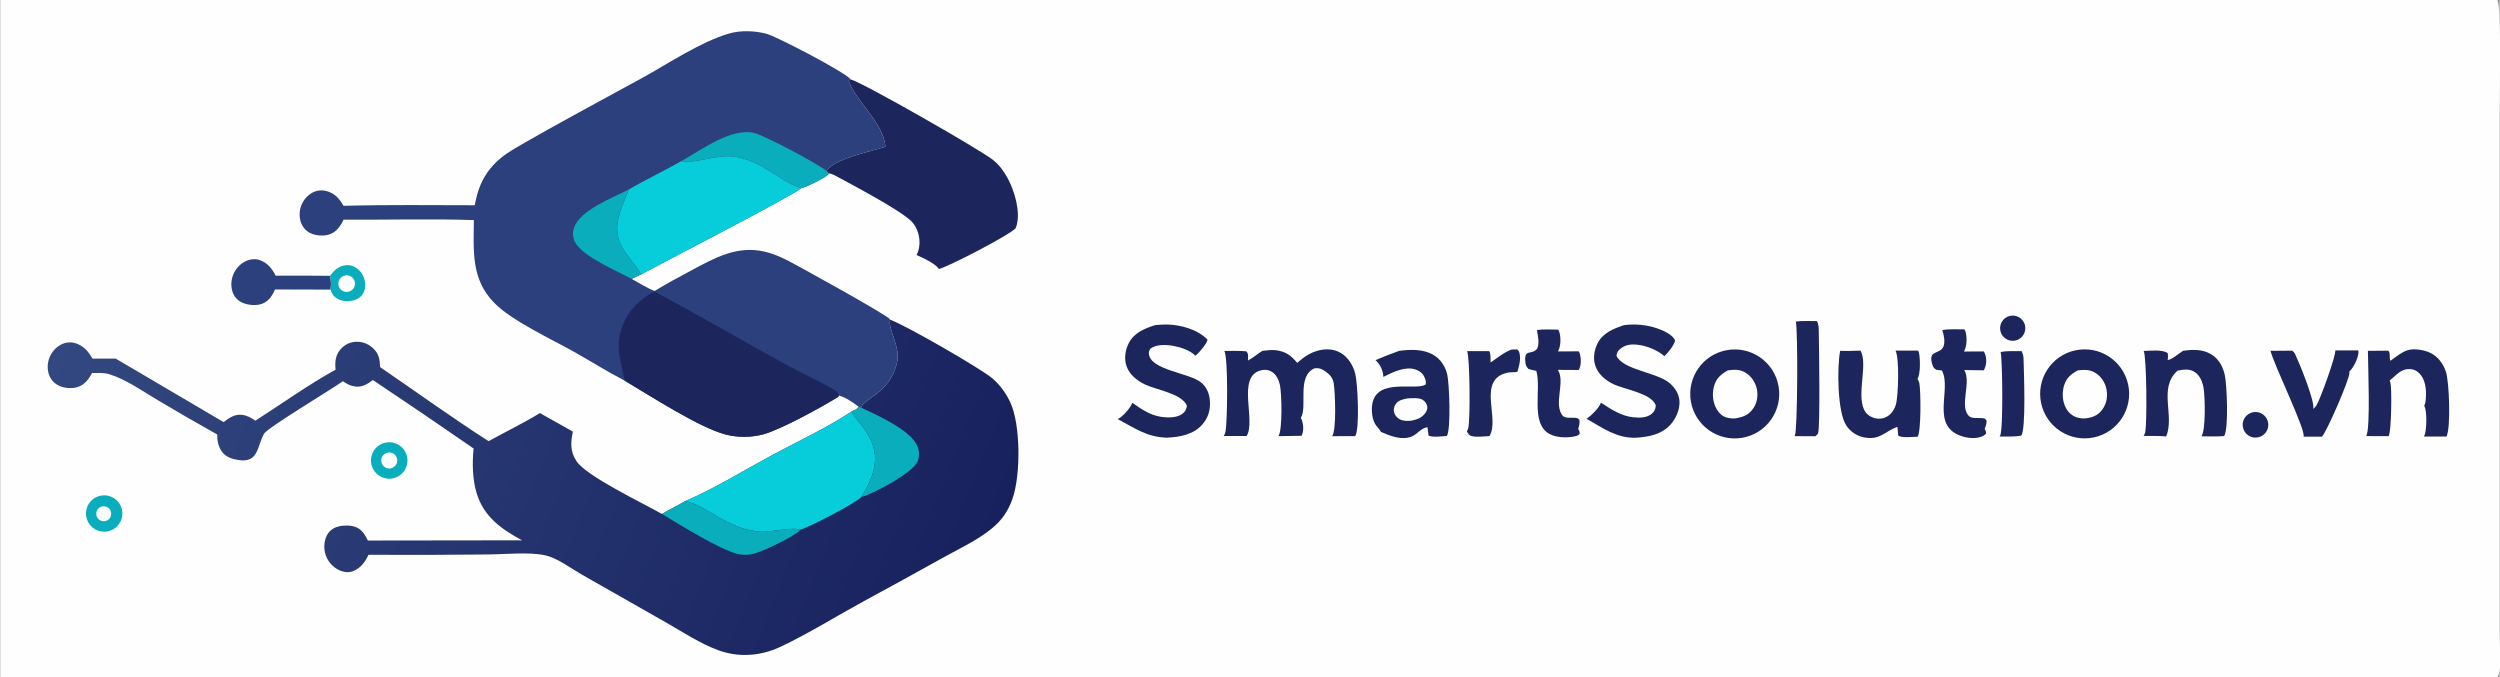 <svg version="1.1" xmlns="http://www.w3.org/2000/svg" style="display: block;" viewBox="0 0 2048 555" width="945" height="256">
<rect x="0" y="0" width="2048" height="555" fill="#808080" stroke="none"/>
<defs>
	<linearGradient id="Gradient1" gradientUnits="userSpaceOnUse" x1="797.349" y1="481.978" x2="80.603" y2="194.698">
		<stop class="stop0" offset="0" stop-opacity="1" stop-color="rgb(23,33,93)"/>
		<stop class="stop1" offset="1" stop-opacity="1" stop-color="rgb(51,72,128)"/>
	</linearGradient>
</defs>
<path transform="translate(0,0)" fill="rgb(254,254,254)" d="M 0 0 L 2046.25 0 C 2049.71 5.269 2048.03 82.089 2048.03 93.001 L 2048.04 434.841 L 2048.03 518.846 C 2048.03 528.086 2049.62 542.969 2047.67 551.553 C 2047.4 552.737 2046.89 553.971 2046.25 555 L 0 555 L 0 0 z"/>
<path transform="translate(0,0)" fill="rgb(43,64,124)" d="M 388.655 168.201 C 389.114 165.785 389.646 163.383 390.249 160.998 C 395.005 142.63 405.222 131.193 421.258 121.812 C 455.509 101.775 490.762 83.179 525.546 64.074 C 547.238 52.16 573.799 34.199 597.336 27.422 C 606.767 24.706 618.343 25.169 627.81 27.684 C 636.363 29.957 693.722 60.019 696.606 64.985 L 695.072 65.976 C 699.895 81.916 724.203 101.021 725.177 120.294 C 713.172 124.133 683.951 129.776 676.899 139.997 L 679.031 142.076 C 677.637 145.174 662.837 151.845 659.215 153.232 C 658.145 153.641 657.07 154.058 655.954 154.322 C 652.055 158.934 540.071 216.677 524.884 224.94 L 517.259 228.544 C 523.278 231.766 529.782 236.094 536.136 238.445 C 545.832 232.487 555.847 227.131 565.877 221.764 C 585.16 211.447 603.695 200.849 626.478 206.283 C 632.343 207.682 638.04 209.962 643.44 212.631 C 652.4 217.057 726.73 258.234 728.783 261.47 C 728.946 261.727 728.945 261.74 729.061 261.982 C 727.211 270.291 737.923 284.279 734.682 297.482 C 728.569 322.379 707.951 326.171 705.163 333.993 L 703.333 333.378 C 698.974 329.931 692.464 325.53 687.093 324.113 L 686.465 325.238 C 673.671 333.273 638.636 352.497 624.878 355.996 C 614.846 358.596 604.321 358.621 594.276 356.071 C 573.001 350.649 531.799 323.916 511.507 311.921 C 497.422 304.669 483.813 296.046 469.987 288.271 C 451.519 277.887 419.005 262.884 404.639 248.179 C 385.522 228.609 387.749 205.469 387.969 180.371 C 352.507 179.16 316.709 180.262 281.191 180.005 C 279.21 184.247 276.784 188.077 272.729 190.618 C 268.349 193.362 262.442 193.488 257.532 192.307 C 253.404 191.314 249.932 189.021 247.714 185.355 C 245.096 181.03 244.599 175.585 245.798 170.729 C 247.045 165.676 250.415 160.954 254.913 158.298 C 258.694 156.064 262.857 155.446 267.106 156.561 C 273.999 158.37 277.705 162.741 281.161 168.667 C 316.936 167.683 352.864 168.184 388.655 168.201 z"/>
<path transform="translate(0,0)" fill="rgb(29,38,92)" d="M 536.124 238.955 C 573.125 258.783 609.438 279.997 646.278 300.135 C 653.419 304.039 681.908 317.682 685.847 321.267 C 686.236 321.621 686.819 322.852 686.965 323.369 C 687.034 323.611 687.059 323.865 687.093 324.113 L 686.465 325.238 C 673.671 333.273 638.636 352.497 624.878 355.996 C 614.846 358.596 604.321 358.621 594.276 356.071 C 573.001 350.649 531.799 323.916 511.507 311.921 C 508.454 295.717 503.422 283.835 509.767 267.102 C 514.384 254.925 524.223 244.342 536.124 238.955 z"/>
<path transform="translate(0,0)" fill="rgb(6,205,217)" d="M 557.866 132.082 C 568.11 134.609 586.649 126.472 600.491 128.262 C 623.929 131.293 636.677 147.525 655.954 154.322 C 652.055 158.934 540.071 216.677 524.884 224.94 C 520.848 216.603 512.724 209.666 508.414 200.53 C 500.792 184.378 509.508 170.191 514.96 155.278 C 528.98 147.033 543.77 140.181 557.866 132.082 z"/>
<path transform="translate(0,0)" fill="rgb(10,173,188)" d="M 557.866 132.082 C 574.198 122.922 599.59 103.947 618.391 109.18 C 627.802 111.799 669.558 134.077 676.899 139.997 L 679.031 142.076 C 677.637 145.174 662.837 151.845 659.215 153.232 C 658.145 153.641 657.07 154.058 655.954 154.322 C 636.677 147.525 623.929 131.293 600.491 128.262 C 586.649 126.472 568.11 134.609 557.866 132.082 z"/>
<path transform="translate(0,0)" fill="rgb(10,173,188)" d="M 517.259 228.544 C 505.146 222.026 477.265 210.275 471.064 198.77 C 469.095 195.117 468.629 191.05 469.89 187.074 C 474.627 172.136 502.103 161.984 514.96 155.278 C 509.508 170.191 500.792 184.378 508.414 200.53 C 512.724 209.666 520.848 216.603 524.884 224.94 L 517.259 228.544 z"/>
<path transform="translate(0,0)" fill="url(#Gradient1)" d="M 729.061 261.982 C 741.501 266.386 803.257 301.866 812.918 310.102 C 819.075 315.351 823.937 322.123 827.412 329.403 C 836.163 347.734 836.18 389.674 829.277 408.943 C 825.683 418.975 820.68 426.329 812.426 433.09 C 800.859 442.565 786.246 449.358 773.211 456.592 C 751.483 468.696 729.682 480.67 707.81 492.513 C 684.986 504.905 662.475 519.119 639.006 530.15 C 623.118 537.617 605.186 538.987 588.588 532.971 C 573.386 527.46 559.011 517.835 544.961 509.84 L 476.628 470.985 C 467.526 465.807 456.565 457.333 446.434 455.087 C 433.197 452.153 413.25 454.289 399.474 454.379 C 366.839 454.751 334.202 454.844 301.566 454.658 C 298.887 460.53 295.102 465.683 288.849 468.104 C 285.155 469.534 281.058 468.87 277.556 467.237 C 272.37 464.763 268.397 460.306 266.531 454.872 C 264.859 450.026 265.035 443.829 267.29 439.189 C 269.037 435.594 271.857 433.135 275.647 431.846 C 280.389 430.234 287.63 430.143 292.201 432.356 C 296.692 434.53 298.97 438.685 301.097 442.951 L 427.498 442.782 C 410.564 433.703 396.044 423.441 390.195 404.034 C 386.748 392.598 386.604 379.315 387.721 367.512 C 360.381 348.583 332.878 329.89 305.217 311.433 C 300.85 314.735 296.266 317.534 290.557 316.738 C 286.694 316.199 283.796 314.608 280.641 312.395 C 271.084 319.225 218.837 350.529 216.05 355.393 C 210.19 365.62 211.717 379.782 194.729 376.949 C 189.755 376.119 184.47 374.395 181.464 370.083 C 178.445 365.753 177.635 361.241 177.654 356.065 C 161.642 347.098 145.748 337.924 129.974 328.545 C 117.102 320.978 103.168 310.905 88.885 306.569 C 84.671 305.289 79.466 305.686 75.059 305.656 C 72.357 310.829 68.86 315.464 63.042 317.247 C 58.199 318.731 51.744 318.111 47.268 315.726 C 43.352 313.639 40.763 310.388 39.503 306.138 C 37.976 300.989 38.74 295.215 41.354 290.55 C 43.817 286.154 47.948 282.494 52.855 281.127 C 57.303 279.888 61.581 280.78 65.529 283.047 C 70.193 285.724 72.783 289.326 75.448 293.892 L 94.452 293.873 L 182.889 345.915 C 187.357 342.451 192.029 339.222 197.986 339.963 C 201.991 340.461 205.692 342.383 208.902 344.774 C 230.543 330.874 252.147 315.402 274.607 302.952 C 274.086 296.673 274.4 291.27 278.675 286.288 C 281.842 282.597 286.178 280.391 291.048 280.102 C 296.37 279.787 301.285 281.657 305.206 285.233 C 310.162 289.756 310.851 294.412 311.141 300.854 C 340.691 321.076 369.897 342.193 400.017 361.535 C 413.958 353.869 428.535 346.77 442.113 338.525 L 469.111 353.713 C 467.207 362.475 466.872 369.976 471.94 377.778 C 480.069 390.292 526.807 412.458 542.142 421.189 C 548.147 417.399 554.781 414.595 560.822 410.801 C 585.014 400.479 608.431 385.923 631.577 373.434 C 653.347 361.687 677.112 350.793 697.659 337.104 C 700.344 336.029 701.458 335.681 703.333 333.378 L 705.163 333.993 C 707.951 326.171 728.569 322.379 734.682 297.482 C 737.923 284.279 727.211 270.291 729.061 261.982 z"/>
<path transform="translate(0,0)" fill="rgb(6,205,217)" d="M 560.822 410.801 C 585.014 400.479 608.431 385.923 631.577 373.434 C 653.347 361.687 677.112 350.793 697.659 337.104 L 697.765 337.36 C 699.614 341.717 703.092 345.129 705.945 348.846 C 716.621 362.757 719.962 375.451 713.331 392.203 C 711.292 397.354 708.562 402.337 705.659 407.04 C 702.095 411.807 661.427 432.815 655.038 434.173 C 651.268 431.585 630.056 436.162 623.481 435.76 C 594.67 433.998 578.749 413.351 560.822 410.801 z"/>
<path transform="translate(0,0)" fill="rgb(10,173,188)" d="M 703.333 333.378 L 705.163 333.993 C 717.962 339.952 746.846 352.71 751.711 366.261 C 753.217 370.454 753.166 374.892 751.181 378.924 C 746.978 387.465 717.344 403.523 707.882 406.545 C 707.156 406.777 706.411 406.925 705.659 407.04 C 708.562 402.337 711.292 397.354 713.331 392.203 C 719.962 375.451 716.621 362.757 705.945 348.846 C 703.092 345.129 699.614 341.717 697.765 337.36 L 697.659 337.104 C 700.344 336.029 701.458 335.681 703.333 333.378 z"/>
<path transform="translate(0,0)" fill="rgb(10,173,188)" d="M 560.822 410.801 C 578.749 413.351 594.67 433.998 623.481 435.76 C 630.056 436.162 651.268 431.585 655.038 434.173 L 654.813 434.81 C 650.438 439.701 624.644 451.938 617.797 453.651 C 613.247 454.79 608.885 455.088 604.311 453.983 C 589.082 450.303 556.735 429.999 542.142 421.189 C 548.147 417.399 554.781 414.595 560.822 410.801 z"/>
<path transform="translate(0,0)" fill="rgb(29,38,92)" d="M 725.177 120.294 C 724.203 101.021 699.895 81.916 695.072 65.976 L 696.606 64.985 C 707.765 68.227 802.253 122.353 813.094 130.826 C 818.344 134.93 822.045 139.958 825.246 145.764 C 830.899 156.016 836.067 173.18 832.757 184.679 C 832.621 185.153 832.461 185.607 832.294 186.07 C 832.248 186.196 832.207 186.324 832.161 186.451 C 832.082 186.67 831.988 186.883 831.895 187.096 C 827.212 192.483 776.851 218.59 769.088 220.421 C 766.023 215.879 755.84 211.16 750.725 208.994 C 753.582 203.89 753.742 196.842 752.154 191.301 C 751.083 187.564 749.22 183.934 746.405 181.213 C 736.637 171.77 699.629 152.368 686.101 144.974 C 683.87 143.755 681.572 142.464 679.031 142.076 L 676.899 139.997 C 683.951 129.776 713.172 124.133 725.177 120.294 z"/>
<path transform="translate(0,0)" fill="rgb(29,38,92)" d="M 1062.68 297.385 C 1068.06 292.729 1072.7 289.266 1079.65 287.348 C 1085.97 285.603 1092.59 285.848 1098.35 289.209 C 1104.5 292.803 1108.56 299.58 1110.28 306.353 C 1112.21 313.928 1114.09 350.937 1110.22 357.413 L 1091.36 357.442 C 1095 351.967 1093.77 321.9 1092.67 314.462 C 1092 309.939 1089.74 307.27 1086.14 304.599 C 1083.21 302.43 1080.59 301.298 1076.85 301.837 C 1062.03 308.333 1071.34 333.366 1065.72 342.299 C 1065.67 342.367 1065.63 342.434 1065.58 342.502 C 1066.08 343.256 1066.47 344.03 1066.73 344.895 C 1067.89 348.673 1068.08 353.557 1066.26 357.122 L 1047.29 357.432 C 1047.33 357.365 1047.37 357.299 1047.41 357.232 C 1050.72 351.941 1050.04 321.956 1048.46 315.215 C 1047.47 310.968 1045.46 306.744 1041.55 304.462 C 1038.78 302.843 1035.41 302.726 1032.38 303.625 C 1013.16 309.317 1028.83 344.025 1021.38 357.091 C 1021.34 357.165 1021.29 357.238 1021.25 357.312 L 1002.43 357.289 C 1003.03 356.389 1003.54 355.388 1003.79 354.333 C 1005.62 346.575 1006.14 292.96 1003 287.607 C 1009.01 287.556 1015.04 287.389 1021.04 287.877 C 1023.03 290.209 1022.35 292.462 1022.29 295.449 L 1023.75 294.983 L 1022.29 295.309 C 1026.27 293.653 1030.22 289.76 1034.22 287.499 C 1037.74 287.071 1041.67 286.63 1045.19 287.021 C 1053.04 287.894 1057.81 291.399 1062.68 297.385 z"/>
<path transform="translate(0,0)" fill="rgb(29,38,92)" d="M 1700.29 287.128 C 1719.99 282.87 1739.41 295.412 1743.64 315.125 C 1747.87 334.839 1735.3 354.241 1715.58 358.438 C 1695.9 362.625 1676.55 350.087 1672.33 330.417 C 1668.11 310.746 1680.62 291.376 1700.29 287.128 z"/>
<path transform="translate(0,0)" fill="rgb(254,254,254)" d="M 1702.42 303.5 C 1708.14 302.85 1712.66 302.699 1717.58 306.079 C 1722 309.106 1724.99 314.051 1725.94 319.284 C 1726.95 324.831 1726.01 330.529 1722.76 335.194 C 1719.77 339.5 1716.01 341.57 1710.93 342.5 C 1707.8 343.198 1705.01 343.04 1701.93 342.139 C 1697.93 340.969 1694.73 338.173 1692.75 334.544 C 1689.72 328.991 1689.31 322.129 1691.07 316.115 C 1692.96 309.686 1696.75 306.621 1702.42 303.5 z"/>
<path transform="translate(0,0)" fill="rgb(29,38,92)" d="M 1414.84 286.931 C 1434.78 283.379 1453.79 296.752 1457.18 316.714 C 1460.58 336.677 1447.06 355.582 1427.07 358.82 C 1407.3 362.023 1388.65 348.683 1385.29 328.941 C 1381.94 309.198 1395.13 290.443 1414.84 286.931 z"/>
<path transform="translate(0,0)" fill="rgb(254,254,254)" d="M 1415.61 303.499 C 1421.01 302.767 1425.59 302.575 1430.37 305.597 C 1435.04 308.549 1438.22 313.442 1439.36 318.815 C 1440.47 324.101 1439.64 329.864 1436.61 334.39 C 1433.5 339.037 1429.63 341.293 1424.22 342.335 C 1421.24 343.327 1417.86 342.979 1414.84 342.229 C 1411.27 341.34 1408.32 338.534 1406.5 335.422 C 1403.16 329.734 1402.57 322.777 1404.27 316.477 C 1406.02 309.973 1409.96 306.718 1415.61 303.499 z"/>
<path transform="translate(0,0)" fill="rgb(29,38,92)" d="M 946.046 266.499 C 949.127 266.114 952.418 265.896 955.528 265.932 C 967.07 266.068 980.798 269.838 989.115 278.229 C 989.105 278.417 989.101 278.77 989.044 278.973 C 988.147 282.171 982.005 289.522 979.225 291.454 C 975.178 287.246 967.225 284.571 961.644 283.544 C 955.432 282.401 947.865 281.927 942.414 285.65 C 941.503 287.18 940.989 287.798 941.113 289.644 C 942.048 303.577 974.461 305.349 984.13 313.595 C 988.587 317.396 990.724 322.663 991.124 328.43 C 991.647 335.955 989.831 342.395 984.75 348.096 C 977.505 356.226 966.349 358.136 956.039 358.673 C 939.213 358.252 929.636 350.754 915.596 343.45 C 915.689 343.408 915.782 343.369 915.873 343.324 C 919.823 341.373 926.15 334.167 927.572 330.057 C 934.449 335.029 941.699 339.913 950.216 341.425 C 955.808 342.418 963.758 342.697 968.571 339.13 C 971.021 337.315 971.854 335.434 972.273 332.538 C 968.587 322.634 947.1 319.452 938.028 315.119 C 931.454 311.979 925.172 307.045 922.765 299.911 C 920.705 293.807 921.736 286.883 924.632 281.221 C 928.975 272.726 937.494 269.255 946.046 266.499 z"/>
<path transform="translate(0,0)" fill="rgb(29,38,92)" d="M 1330.42 266.499 C 1339.67 265.152 1349.54 266.216 1358.34 269.314 C 1362.85 270.898 1370.17 274.257 1372.32 278.773 C 1371.98 282.447 1366.34 289.388 1363.61 291.876 C 1357.85 286.881 1349.21 283.374 1341.68 282.526 C 1336.46 281.938 1331.78 282.351 1327.58 285.753 C 1325.42 287.5 1324.62 288.916 1324.36 291.632 C 1329.9 303.317 1357.41 305.023 1367.91 313.982 C 1372.33 317.751 1375.56 322.805 1375.95 328.706 C 1376.4 335.402 1373.15 342.818 1368.78 347.765 C 1361.34 356.164 1350.58 358.078 1339.96 358.733 C 1324.32 359.182 1312.71 350.455 1299.85 343.226 C 1303.89 340.383 1309.82 334.571 1311.65 329.979 C 1319.84 335.432 1328.23 340.992 1338.29 341.981 C 1343.33 342.477 1349.31 342.502 1353.36 338.986 C 1355.69 336.972 1356.38 335.012 1356.53 332.122 C 1352.85 322.095 1330.7 319.192 1321.55 314.676 C 1315.14 311.51 1309.28 306.618 1306.97 299.637 C 1304.99 293.653 1306.07 286.834 1308.88 281.283 C 1313.16 272.8 1321.94 269.303 1330.42 266.499 z"/>
<path transform="translate(0,0)" fill="rgb(29,38,92)" d="M 1146.29 287.499 C 1155.5 286.344 1165.72 285.931 1174.05 290.703 C 1179.99 294.109 1183.78 299.782 1185.5 306.339 C 1187.41 313.625 1188.74 351.471 1185.38 357.26 C 1181.29 357.501 1173.91 358.689 1170.3 356.936 L 1169.45 350.116 C 1164.56 350.441 1161.07 355.879 1156.52 357.72 C 1148.25 361.059 1138.9 357.252 1131.28 353.932 C 1130.43 352.057 1128.52 350.228 1127.27 348.56 C 1124.04 344.261 1123.4 336.594 1124.17 331.437 C 1127.51 309.05 1160.59 320.55 1167.96 315.041 C 1168.54 312.695 1167.71 310.608 1166.68 308.518 C 1165.29 305.678 1162.67 303.783 1159.71 302.801 C 1151.02 299.916 1140.93 305.075 1133.28 308.86 C 1133.27 308.777 1133.27 308.694 1133.27 308.611 C 1133 303.43 1130.69 298.566 1126.85 295.08 C 1133.25 292.325 1139.75 289.908 1146.29 287.499 z"/>
<path transform="translate(0,0)" fill="rgb(254,254,254)" d="M 1152.97 326.5 C 1156.32 326.272 1162.58 325.798 1165.44 327.609 C 1167.52 328.931 1168.8 330.659 1169.25 333.081 C 1169.56 334.793 1168.81 336.917 1167.81 338.308 C 1164.88 342.381 1160.95 343.842 1156.2 344.732 C 1152.9 345.099 1149.37 345.133 1146.42 343.425 C 1144.3 342.195 1142.65 340.256 1142.06 337.846 C 1141.52 335.663 1141.99 333.319 1143.2 331.441 C 1145.46 327.935 1149.19 327.287 1152.97 326.5 z"/>
<path transform="translate(0,0)" fill="rgb(29,38,92)" d="M 1552.99 287.302 L 1571.41 287.303 C 1571.8 287.894 1572.12 288.496 1572.26 289.194 C 1573.22 294.002 1573.62 306.332 1570.97 310.504 C 1571.69 311.561 1572.27 312.771 1572.52 314.03 C 1573.76 320.431 1574.07 353.43 1571.14 357.916 C 1567.22 357.937 1558.38 359.059 1555.22 357 C 1555.05 354.568 1554.84 352.171 1554.5 349.756 C 1543.67 353.831 1540.38 360.902 1527.29 358.444 C 1521.28 357.317 1516.15 353.849 1512.73 348.805 C 1505.27 337.804 1505.02 300.713 1507.63 287.5 C 1513.14 287.793 1518.79 287.439 1524.31 287.34 C 1530.57 298.356 1521.01 322.766 1527.26 335.803 C 1528.82 339.054 1531.68 341.274 1535.05 342.403 C 1538.57 343.572 1542.42 343.273 1545.72 341.573 C 1549.48 339.591 1552.05 335.626 1553.26 331.649 C 1555.31 324.886 1556.31 293.563 1552.99 287.302 z"/>
<path transform="translate(0,0)" fill="rgb(29,38,92)" d="M 1940.12 287.5 L 1956.73 287.381 C 1959.01 289.477 1957.26 292.806 1958.58 295.677 C 1962.75 292.705 1967.67 288.589 1972.54 287.021 C 1977.94 285.284 1986.6 286.804 1991.56 289.314 C 1997.81 292.472 2001.93 298.245 2004.08 304.791 C 2006.76 312.947 2008.19 350.379 2004.52 357.717 L 1986.07 357.754 C 1986.36 357.131 1986.63 356.496 1986.82 355.834 C 1988.24 350.962 1988.72 336.937 1986.26 332.5 C 1986.73 331.543 1987.13 330.545 1987.27 329.483 C 1988.23 322.242 1988.09 313.349 1983.48 307.302 C 1981.57 304.784 1978.77 302.932 1975.59 302.564 C 1967.25 301.601 1963.68 307.363 1957.95 311.83 C 1958.19 312.38 1958.41 312.948 1958.56 313.53 C 1959.84 318.516 1959.4 353.614 1957.12 357.386 C 1951.03 357.569 1944.85 357.35 1938.75 357.32 C 1942.38 351.439 1940.18 298.946 1940.12 287.5 z"/>
<path transform="translate(0,0)" fill="rgb(29,38,92)" d="M 1788.65 287.5 C 1796.54 286.293 1804.72 286.108 1811.78 290.398 C 1817.84 294.082 1821.21 300.291 1822.78 307.044 C 1824.6 314.868 1826.12 351.197 1822.33 357.339 C 1816.33 357.93 1809.81 357.504 1803.76 357.553 C 1807.34 351.969 1806.65 325.808 1805.5 318.282 C 1804.76 313.457 1802.64 307.935 1798.47 305.035 C 1794.16 302.029 1789.04 302.789 1784.2 303.689 C 1768.06 317.942 1781.92 340.327 1774.84 357.644 C 1768.8 357.063 1762.38 357.347 1756.29 357.234 C 1756.81 356.421 1757.27 355.566 1757.53 354.633 C 1759.27 348.404 1758.8 291.9 1756.36 287.597 C 1761.83 287.532 1771.63 286.161 1776.04 289.38 C 1776.45 291.672 1776.32 293.502 1775.95 295.793 L 1775.94 295.095 C 1779.76 294.585 1785.13 289.636 1788.65 287.5 z"/>
<path transform="translate(0,0)" fill="rgb(29,38,92)" d="M 1913.35 287.135 L 1932.13 287.145 C 1932.28 287.569 1932.4 288.036 1932.4 288.488 C 1932.31 293.199 1928.34 301.367 1924.9 304.504 C 1924.94 304.904 1924.97 305.297 1924.96 305.699 C 1924.83 311.513 1906.1 354.382 1902.45 357.818 L 1887.42 357.847 C 1889.36 352.467 1862.93 298.706 1860.33 287.5 L 1878.16 287.357 C 1879.14 288.217 1879.95 289.113 1880.52 290.297 C 1883.67 296.872 1897.15 329.573 1895.26 335.153 C 1896.34 334.305 1897.27 333.286 1898.02 332.136 C 1900.73 327.934 1914.26 290.969 1913.35 287.135 z"/>
<path transform="translate(0,0)" fill="rgb(29,38,92)" d="M 1591.3 270.499 C 1597.14 269.466 1603.5 269.929 1609.43 269.921 C 1609.89 270.604 1610.27 271.322 1610.47 272.126 C 1611.66 276.742 1611.54 283.956 1609.05 288.079 L 1625.27 287.989 C 1625.82 288.76 1626.21 289.549 1626.49 290.453 C 1627.94 295.106 1627.56 299.144 1625.38 303.466 L 1609.34 303.253 C 1615.24 313.059 1605.6 331.558 1612.51 340.281 C 1615.15 343.607 1620.64 342.213 1624.37 342.685 C 1626.39 342.941 1626.43 343.088 1627.62 344.644 C 1627.67 347.241 1626.98 349.142 1626.03 351.504 C 1626.78 352.82 1627.29 353.714 1627.23 355.289 C 1626.48 356.052 1625.68 356.797 1624.72 357.289 C 1619.99 359.728 1613.13 359.213 1608.2 357.751 C 1580.61 349.564 1599.48 319.352 1591.01 303.59 L 1586.36 303.021 C 1584.62 301.772 1584.07 301.358 1583.35 299.253 C 1578.96 286.242 1589.1 290.898 1592.18 284.191 C 1593.83 280.603 1592.69 274.385 1591.39 270.761 L 1591.3 270.499 z"/>
<path transform="translate(0,0)" fill="rgb(29,38,92)" d="M 1259.13 270.499 C 1264.71 269.588 1270.96 270.14 1276.63 270.142 C 1277.08 271.026 1277.48 271.935 1277.72 272.905 C 1278.83 277.424 1278.71 283.939 1276.34 287.989 L 1293.35 287.918 C 1293.82 288.594 1294.15 289.289 1294.36 290.083 C 1295.43 294.073 1295.49 299.565 1293.41 303.202 L 1276.3 303.103 C 1282.75 313.02 1272.15 331.63 1280.51 341.034 C 1283.67 342.974 1286.09 342.137 1289.5 342.358 C 1291.87 342.512 1292.42 342.345 1293.99 344.154 C 1294.32 346.816 1293.67 348.976 1292.96 351.504 C 1293.89 353.049 1294.13 353.661 1294.19 355.46 C 1293.51 356.276 1292.76 356.884 1291.73 357.191 C 1285.36 359.081 1275.31 358.888 1269.4 355.62 C 1253.46 346.812 1263.01 318.747 1258.65 304.02 L 1252.35 302.442 C 1250.66 300.855 1249.94 299.395 1249.69 297.078 C 1248.39 285.172 1254.66 291.464 1259.27 285.808 C 1261.46 281.481 1259.92 275.105 1259.13 270.499 z"/>
<path transform="translate(0,0)" fill="rgb(29,38,92)" d="M 1471.3 263.499 C 1476.93 262.798 1482.93 263.162 1488.61 263.121 C 1490.09 265.889 1490.06 268.564 1490.11 271.631 C 1490.28 281.346 1491.41 351.264 1489.47 355.284 C 1489.16 355.93 1487.88 356.938 1487.34 357.5 L 1470.19 357.404 C 1470.3 357.243 1470.41 357.082 1470.5 356.916 C 1472.78 353.038 1473.08 270.284 1471.3 263.499 z"/>
<path transform="translate(0,0)" fill="rgb(29,38,92)" d="M 1238.28 286.499 C 1239.85 286.34 1241.43 286.38 1243.01 286.382 L 1244.46 288.06 C 1246.32 293.327 1244.71 299.544 1243.1 304.717 C 1240.58 305.312 1237.65 304.813 1235.02 305.401 C 1209.46 311.119 1229.15 343.226 1220.22 357.386 C 1215.87 357.555 1210.03 358.427 1205.86 357.41 C 1203.27 356.776 1203.06 355.679 1201.72 353.506 C 1202.2 352.714 1202.55 351.933 1202.82 351.047 C 1204.63 345.011 1204.2 291.83 1201.89 287.749 L 1220.03 287.777 C 1221.44 289.501 1221.09 294.701 1221.17 297.064 C 1221.48 297.096 1232.74 288.045 1238.28 286.499 z"/>
<path transform="translate(0,0)" fill="rgb(43,64,124)" d="M 225.038 237.21 C 222.987 241.686 220.588 245.772 216.108 248.19 C 211.647 250.598 205.231 250.301 200.504 248.883 C 196.528 247.69 193.19 245.282 191.226 241.572 C 188.854 237.091 188.681 231.361 190.21 226.585 C 191.903 221.293 195.667 216.702 200.659 214.204 C 204.225 212.42 208.494 211.793 212.323 213.095 C 218.727 215.273 222.643 220.1 225.555 225.941 C 240.381 225.833 255.207 225.862 270.033 226.028 C 270.991 230.081 271.057 233.216 270.481 237.336 L 225.038 237.21 z"/>
<path transform="translate(0,0)" fill="rgb(29,38,92)" d="M 1639.14 288.499 C 1644.51 287.352 1650.81 287.859 1656.3 287.762 C 1656.42 287.984 1656.54 288.206 1656.64 288.435 C 1656.7 288.565 1656.75 288.695 1656.81 288.824 C 1657.88 291.179 1657.91 293.021 1657.97 295.558 C 1658.17 304.388 1660.07 352.703 1655.97 357.001 C 1650.32 358.081 1644.03 357.671 1638.27 357.757 C 1638.51 357.41 1638.53 357.397 1638.71 357.071 C 1641.4 352.336 1640.61 294.063 1639.14 288.499 z"/>
<path transform="translate(0,0)" fill="rgb(10,173,188)" d="M 312.934 363.532 C 317.963 361.47 323.715 362.299 327.956 365.699 C 332.198 369.098 334.26 374.532 333.341 379.889 C 332.423 385.246 328.669 389.683 323.538 391.476 C 315.89 394.149 307.504 390.242 304.63 382.667 C 301.756 375.093 305.438 366.607 312.934 363.532 z"/>
<path transform="translate(0,0)" fill="rgb(254,254,254)" d="M 315.341 371.66 C 317.43 370.454 320.012 370.49 322.067 371.752 C 324.123 373.015 325.322 375.302 325.191 377.711 C 325.06 380.12 323.62 382.263 321.44 383.296 C 318.252 384.805 314.441 383.53 312.803 380.406 C 311.166 377.282 312.285 373.423 315.341 371.66 z"/>
<path transform="translate(0,0)" fill="rgb(10,173,188)" d="M 81.762 406.28 C 89.731 404.507 97.644 409.475 99.509 417.424 C 101.373 425.372 96.496 433.342 88.569 435.297 C 83.36 436.582 77.863 434.968 74.175 431.071 C 70.487 427.174 69.179 421.596 70.749 416.466 C 72.319 411.336 76.525 407.446 81.762 406.28 z"/>
<path transform="translate(0,0)" fill="rgb(254,254,254)" d="M 82.329 415.351 C 85.377 414.115 88.858 415.505 90.215 418.501 C 91.573 421.497 90.323 425.031 87.384 426.507 C 85.375 427.516 82.975 427.345 81.13 426.06 C 79.285 424.775 78.292 422.583 78.542 420.349 C 78.792 418.114 80.246 416.197 82.329 415.351 z"/>
<path transform="translate(0,0)" fill="rgb(10,173,188)" d="M 270.033 226.028 C 273.481 221.615 277.008 218.078 282.832 217.345 C 286.456 216.889 289.856 218.087 292.662 220.345 C 296.157 223.215 298.382 227.345 298.855 231.843 C 299.228 235.553 298.486 239.273 296.008 242.176 C 293.419 245.208 289.434 246.52 285.556 246.751 C 281.396 247 277.07 246.118 273.939 243.197 C 272.495 241.85 270.892 239.268 270.481 237.336 C 271.057 233.216 270.991 230.081 270.033 226.028 z"/>
<path transform="translate(0,0)" fill="rgb(254,254,254)" d="M 280.394 226.505 C 283.585 224.709 287.624 225.758 289.537 228.879 C 291.45 232 290.553 236.075 287.506 238.104 C 285.431 239.486 282.766 239.622 280.561 238.461 C 278.355 237.299 276.961 235.025 276.926 232.532 C 276.891 230.039 278.222 227.727 280.394 226.505 z"/>
<path transform="translate(0,0)" fill="rgb(29,38,92)" d="M 1844.09 338.381 C 1847.73 336.929 1851.88 337.625 1854.84 340.185 C 1857.81 342.745 1859.1 346.743 1858.2 350.555 C 1857.29 354.366 1854.34 357.357 1850.54 358.311 C 1845.18 359.657 1839.7 356.618 1838 351.36 C 1836.29 346.103 1838.96 340.427 1844.09 338.381 z"/>
<path transform="translate(0,0)" fill="rgb(29,38,92)" d="M 1644.8 259.534 C 1648.21 258.006 1652.17 258.438 1655.17 260.663 C 1658.17 262.888 1659.74 266.559 1659.27 270.264 C 1658.8 273.97 1656.36 277.132 1652.9 278.534 C 1647.68 280.649 1641.73 278.192 1639.52 273.012 C 1637.31 267.832 1639.66 261.837 1644.8 259.534 z"/>
</svg>